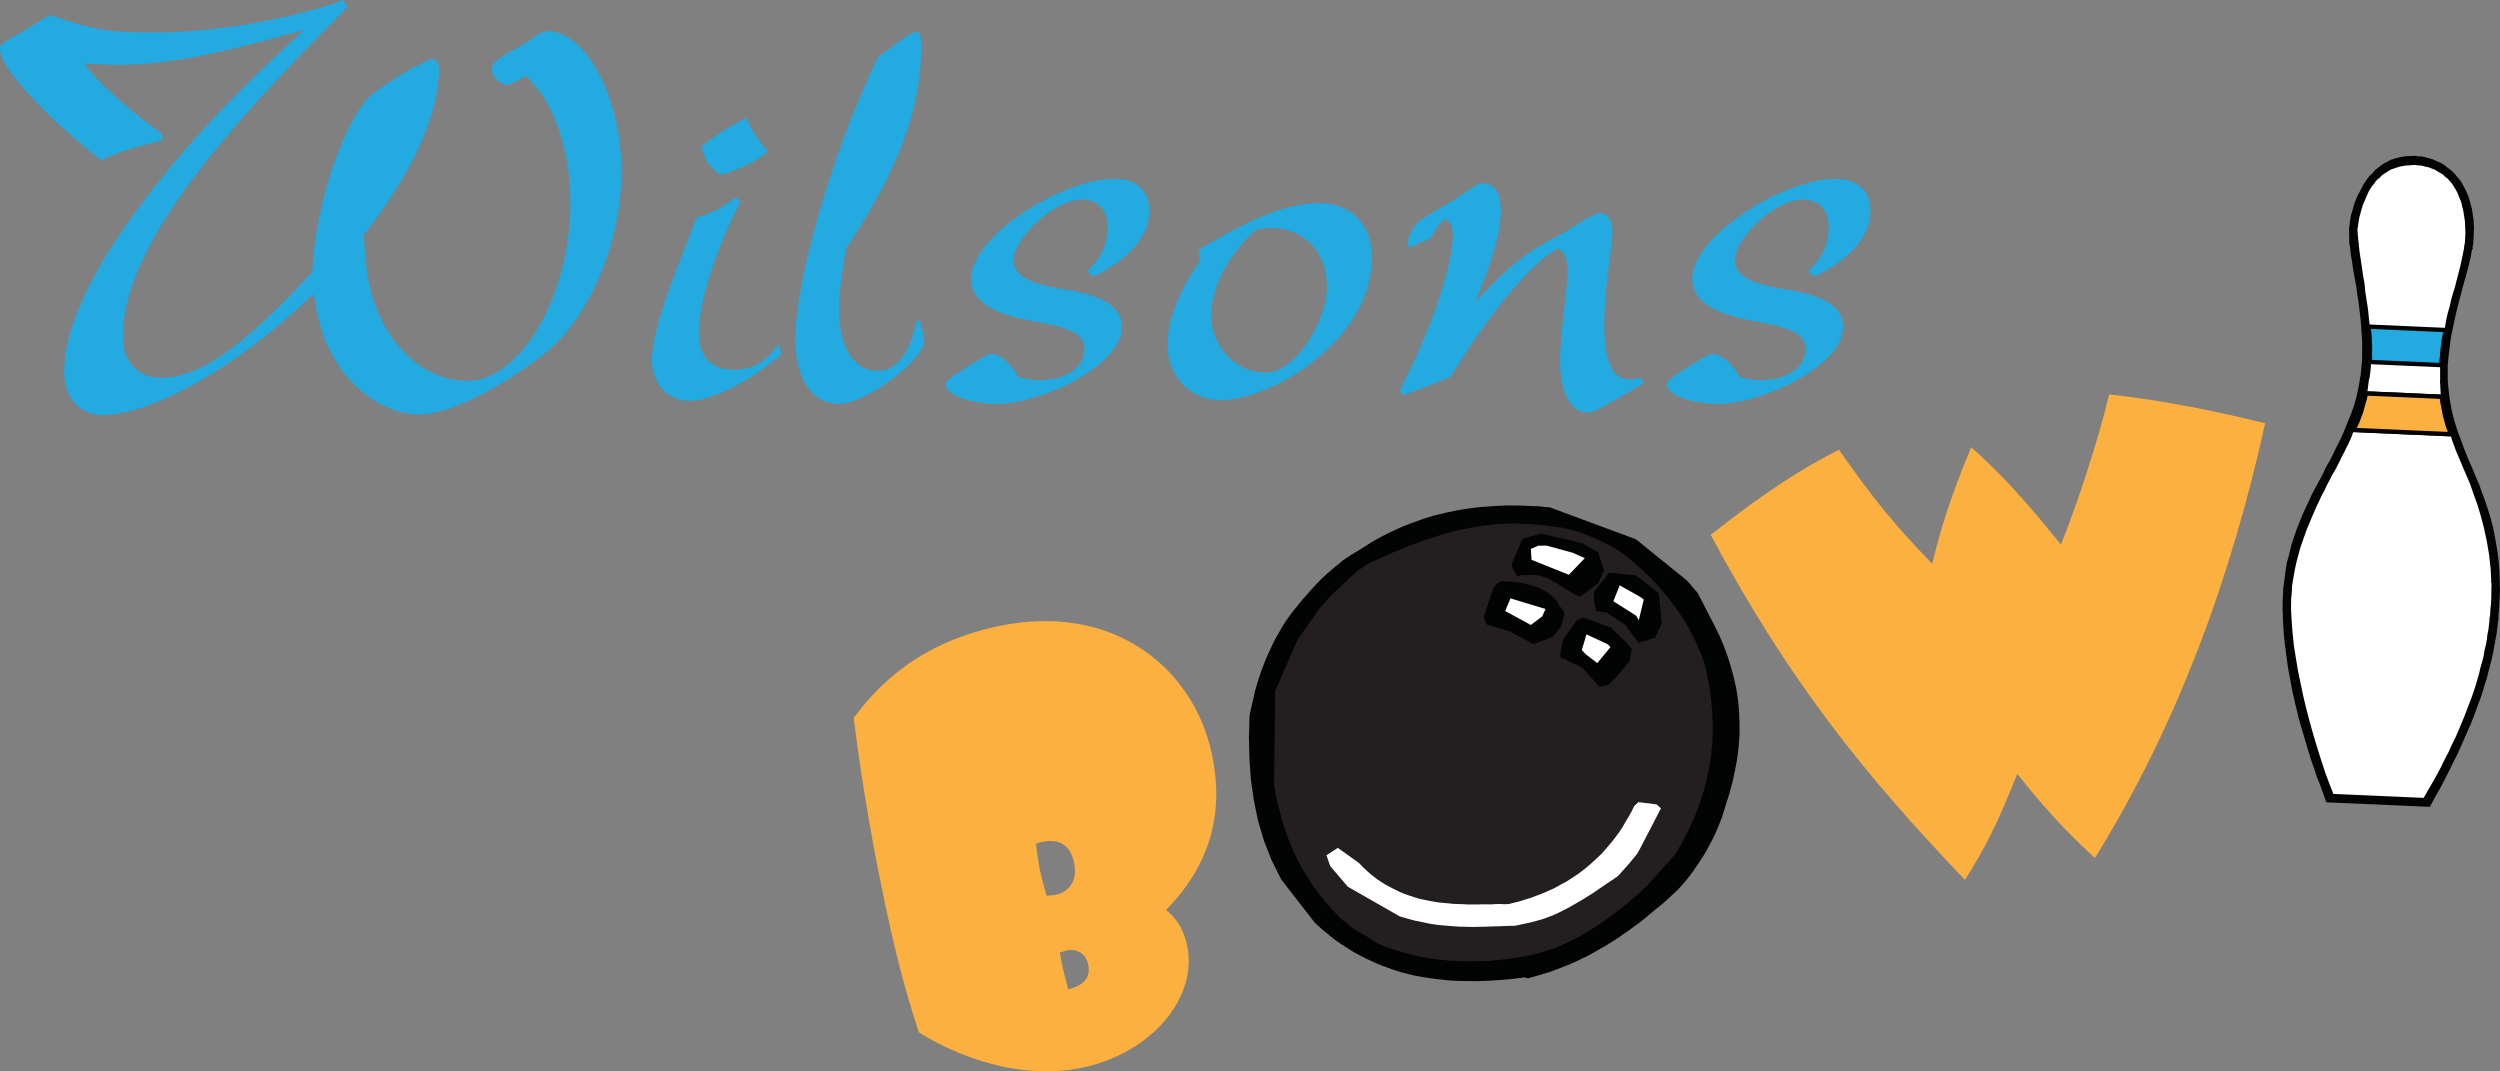 <?xml version="1.0" encoding="UTF-8"?>
<svg xmlns="http://www.w3.org/2000/svg" xmlns:xlink="http://www.w3.org/1999/xlink" width="347.58pt" height="148.95pt" viewBox="0 0 347.58 148.95" version="1.1">
<rect x="0" y="0" width="347.58" height="148.95" fill="#808080" stroke="none"/>
<defs>
<clipPath id="clip1">
  <path d="M 118 86 L 170 86 L 170 148.949 L 118 148.949 Z M 118 86 "/>
</clipPath>
<clipPath id="clip2">
  <path d="M 317 22 L 347.578 22 L 347.578 112 L 317 112 Z M 317 22 "/>
</clipPath>
<clipPath id="clip3">
  <path d="M 314 18 L 347.578 18 L 347.578 115 L 314 115 Z M 314 18 "/>
</clipPath>
<clipPath id="clip4">
  <path d="M 323 18 L 347.578 18 L 347.578 39 L 323 39 Z M 323 18 "/>
</clipPath>
<clipPath id="clip5">
  <path d="M 323 30 L 347.578 30 L 347.578 57 L 323 57 Z M 323 30 "/>
</clipPath>
<clipPath id="clip6">
  <path d="M 317 52 L 347.578 52 L 347.578 81 L 317 81 Z M 317 52 "/>
</clipPath>
<clipPath id="clip7">
  <path d="M 314 49 L 347.578 49 L 347.578 85 L 314 85 Z M 314 49 "/>
</clipPath>
<clipPath id="clip8">
  <path d="M 346 80 L 347.578 80 L 347.578 87 L 346 87 Z M 346 80 "/>
</clipPath>
<clipPath id="clip9">
  <path d="M 342 77 L 347.578 77 L 347.578 90 L 342 90 Z M 342 77 "/>
</clipPath>
<clipPath id="clip10">
  <path d="M 317 84 L 347.578 84 L 347.578 113 L 317 113 Z M 317 84 "/>
</clipPath>
<clipPath id="clip11">
  <path d="M 314 81 L 347.578 81 L 347.578 116 L 314 116 Z M 314 81 "/>
</clipPath>
<clipPath id="clip12">
  <path d="M 320 36 L 347.578 36 L 347.578 60 L 320 60 Z M 320 36 "/>
</clipPath>
<clipPath id="clip13">
  <path d="M 318 46 L 347.578 46 L 347.578 69 L 318 69 Z M 318 46 "/>
</clipPath>
<clipPath id="clip14">
  <path d="M 318 46 L 347.578 46 L 347.578 69 L 318 69 Z M 318 46 "/>
</clipPath>
</defs>
<g id="surface1">
<path style=" stroke:none;fill-rule:nonzero;fill:rgb(13.3%,66.699%,88.199%);fill-opacity:1;" d="M 22.617 19.496 C 18.633 20.449 16.812 21.055 14.039 22.27 C 10.66 19.582 8.926 18.023 6.672 15.855 C 2.254 11.523 0 8.402 0 6.844 C 0 6.148 0.086 6.062 2.945 4.504 C 4.68 3.465 5.98 2.684 6.848 2.078 C 9.617 3.031 11.699 3.637 13.867 4.07 C 16.117 4.418 18.371 4.504 21.492 4.504 C 34.23 4.504 46.363 0.691 47.664 -0.004 L 48.27 1.035 C 31.719 17.59 17.074 33.969 17.074 46.797 C 17.074 50.348 19.152 52.516 22.445 52.516 C 27.73 52.516 33.887 48.184 43.418 37.781 C 43.938 27.035 48.27 16.551 51.219 13.602 C 52.516 12.219 58.93 8.23 60.23 8.23 C 60.75 8.23 61.012 8.75 61.012 9.703 C 61.012 15.855 57.285 24.176 50.609 32.582 C 50.785 38.996 51.824 42.895 54.25 46.535 C 56.938 50.609 60.836 52.949 64.91 52.949 C 72.711 52.949 79.297 40.555 79.297 28.336 C 79.297 23.914 78.602 20.016 77.129 16.551 C 76.09 14.035 75.223 12.738 73.145 10.57 L 70.805 11.781 C 70.281 12.129 68.375 11.09 68.375 9.531 C 68.375 8.836 69.07 8.23 71.234 7.016 C 72.621 6.324 73.055 5.977 73.836 5.457 C 75.051 4.504 75.57 4.328 76.438 4.328 C 81.723 4.766 86.402 13.863 86.402 23.828 C 86.402 32.844 82.762 42.289 77.215 47.836 C 74.531 50.434 64.391 57.629 58.238 57.629 C 54.422 57.629 50.09 55.113 47.406 51.301 C 45.324 48.27 44.371 45.754 43.59 40.816 C 32.496 51.648 20.539 57.715 14.297 57.715 C 11.094 57.715 8.926 55.375 8.926 51.734 C 8.926 46.188 11.785 39.516 17.766 30.938 C 26.52 18.629 36.051 9.879 42.289 4.156 C 28.945 7.883 22.793 9.012 16.117 9.012 C 15.254 9.012 13.781 8.922 11.699 8.836 C 13.781 11.781 18.805 15.941 22.531 18.629 L 22.617 19.496 "/>
<path style=" stroke:none;fill-rule:nonzero;fill:rgb(13.3%,66.699%,88.199%);fill-opacity:1;" d="M 97.488 20.363 C 99.828 18.543 101.301 17.676 103.727 16.379 C 104.508 18.109 105.027 18.977 106.762 21.055 C 105.203 22.355 103.816 23.137 100.262 24.348 C 98.527 23.137 97.922 22.184 97.488 20.363 Z M 108.668 49.223 C 104.16 53.121 98.961 55.719 95.844 55.719 C 92.809 55.719 90.641 53.383 90.641 50.09 C 90.641 46.969 92.027 42.375 95.582 33.535 C 96.277 31.801 96.363 31.453 96.793 30.242 C 98.703 29.809 100.609 28.77 102.254 27.383 L 102.949 27.988 C 99.223 35.355 97.141 42.203 97.141 46.449 C 97.141 49.566 98.875 51.387 101.996 51.387 C 104.68 51.387 106.328 50.434 108.234 47.836 L 108.668 49.223 "/>
<path style=" stroke:none;fill-rule:nonzero;fill:rgb(13.3%,66.699%,88.199%);fill-opacity:1;" d="M 127.902 44.629 C 128.426 46.621 128.512 46.969 128.512 47.402 C 128.512 49.914 120.449 56.156 116.637 56.156 C 112.91 56.156 110.57 52.688 110.57 47.141 C 110.57 39.344 115.426 21.574 122.098 7.883 C 123.223 7.105 123.832 6.672 124.609 6.062 C 126.172 4.938 126.949 4.418 127.383 4.418 C 127.902 4.418 128.078 5.023 128.078 6.496 C 128.078 15.164 124.871 23.742 117.59 34.574 C 116.898 39.168 116.637 41.074 116.637 42.98 C 116.637 48.27 118.719 51.562 122.012 51.562 C 124.609 51.562 126.605 49.047 127.383 44.629 L 127.902 44.629 "/>
<path style=" stroke:none;fill-rule:nonzero;fill:rgb(13.3%,66.699%,88.199%);fill-opacity:1;" d="M 151.129 37.695 C 153.121 35.875 153.988 33.883 153.988 31.543 C 153.988 29.203 152.602 27.73 150.434 27.73 C 146.449 27.73 140.902 33.188 140.902 36.223 C 140.902 38.215 143.066 39.516 147.922 40.207 C 153.641 41.16 155.98 42.723 155.98 45.496 C 155.98 50.867 144.715 56.156 138.562 56.156 C 134.922 56.156 131.453 54.855 131.453 53.469 C 131.453 52.949 132.234 52.426 134.402 51.043 C 137.09 49.395 137.348 49.223 137.867 49.223 C 139.082 49.223 140.727 50.695 141.594 52.426 C 142.98 52.773 143.414 52.859 144.629 52.859 C 148.355 52.773 150.781 51.043 150.781 48.441 C 150.781 46.363 148.27 45.496 144.367 44.801 C 140.035 44.02 137.953 43.242 136.309 41.77 C 135.441 40.902 135.008 39.773 135.008 38.734 C 135.008 32.844 147.574 24.871 154.941 24.871 C 157.973 24.871 159.793 26.516 159.793 29.289 C 159.793 32.758 157.105 35.961 151.992 38.477 L 151.129 37.695 "/>
<path style=" stroke:none;fill-rule:nonzero;fill:rgb(13.3%,66.699%,88.199%);fill-opacity:1;" d="M 168.371 43.762 C 168.371 48.184 171.836 51.82 175.91 51.82 C 180.07 51.82 184.488 44.715 184.488 39.773 C 184.488 35.094 181.281 31.715 176.777 31.715 C 176.258 31.715 175.562 31.801 174.695 31.891 C 170.883 35.184 168.371 39.949 168.371 43.762 Z M 166.637 34.746 C 174.004 30.242 179.031 28.25 183.363 28.25 C 187.871 28.25 190.73 31.195 190.73 35.789 C 190.73 47.402 176.691 55.637 169.672 55.637 C 165.512 55.637 162.305 52.34 162.305 47.922 C 162.305 44.543 163.863 40.469 166.812 36.309 L 166.637 34.746 "/>
<path style=" stroke:none;fill-rule:nonzero;fill:rgb(13.3%,66.699%,88.199%);fill-opacity:1;" d="M 194.625 54.246 C 200.867 42.027 201.992 34.66 201.992 33.016 C 201.992 31.281 201.648 30.762 200.777 30.504 C 200.172 31.023 199.652 31.715 199.219 32.582 C 199.047 32.844 198.961 33.016 198.871 33.102 C 198.352 33.273 196.188 34.402 196.012 34.402 C 195.84 34.402 195.754 34.141 195.754 33.797 C 195.754 32.758 196.359 31.543 197.398 30.676 C 198.008 30.156 201.125 28.422 201.82 27.988 C 205.285 25.734 205.371 25.477 206.152 25.477 C 207.801 25.477 208.668 26.949 208.668 29.203 C 208.668 32.234 207.453 36.395 205.113 41.941 C 210.398 36.395 212.133 35.094 217.16 32.496 C 217.938 32.062 221.492 29.637 222.359 29.637 C 223.57 29.637 224.18 30.676 224.18 32.234 C 224.18 32.844 224.094 33.883 223.832 35.617 C 223.312 39.516 223.051 42.203 223.051 44.977 C 223.051 50.434 224.094 52.688 226.691 52.773 C 227.211 52.688 227.473 52.688 228.078 52.516 L 228.512 53.293 C 221.84 57.195 221.578 57.367 220.625 57.367 C 218.371 57.367 216.898 54.508 216.898 50.176 C 216.898 48.27 217.074 46.363 217.508 42.723 C 217.766 40.469 217.938 38.82 217.938 37.867 C 217.938 35.875 217.594 35.094 216.551 34.574 C 213.953 35.875 208.578 41.16 201.648 52.426 C 200.777 52.773 198.266 53.727 197.227 54.16 L 195.059 54.941 L 194.625 54.246 "/>
<path style=" stroke:none;fill-rule:nonzero;fill:rgb(13.3%,66.699%,88.199%);fill-opacity:1;" d="M 251.387 37.695 C 253.379 35.875 254.246 33.883 254.246 31.543 C 254.246 29.203 252.859 27.73 250.695 27.73 C 246.707 27.73 241.16 33.188 241.16 36.223 C 241.16 38.215 243.328 39.516 248.18 40.207 C 253.898 41.16 256.238 42.723 256.238 45.496 C 256.238 50.867 244.973 56.156 238.82 56.156 C 235.18 56.156 231.715 54.855 231.715 53.469 C 231.715 52.949 232.492 52.426 234.66 51.043 C 237.348 49.395 237.605 49.223 238.129 49.223 C 239.34 49.223 240.988 50.695 241.855 52.426 C 243.242 52.773 243.676 52.859 244.887 52.859 C 248.613 52.773 251.039 51.043 251.039 48.441 C 251.039 46.363 248.527 45.496 244.629 44.801 C 240.293 44.02 238.215 43.242 236.566 41.77 C 235.703 40.902 235.27 39.773 235.27 38.734 C 235.27 32.844 247.832 24.871 255.199 24.871 C 258.234 24.871 260.055 26.516 260.055 29.289 C 260.055 32.758 257.367 35.961 252.254 38.477 L 251.387 37.695 "/>
<path style=" stroke:none;fill-rule:evenodd;fill:rgb(0.8%,1.199%,1.199%);fill-opacity:1;" d="M 211.973 135.887 L 211.156 135.988 L 210.344 136.094 L 209.523 136.172 L 208.633 136.246 L 207.785 136.309 L 206.914 136.355 L 206.016 136.387 L 205.113 136.414 L 204.203 136.398 L 203.273 136.391 L 202.387 136.367 L 201.469 136.309 L 200.516 136.211 L 199.586 136.105 L 198.633 135.98 L 197.668 135.816 L 196.723 135.645 L 195.797 135.426 L 194.812 135.168 L 193.867 134.883 L 192.938 134.543 L 191.977 134.191 L 191.031 133.789 L 190.105 133.359 L 189.168 132.887 L 188.227 132.387 L 187.309 131.793 L 186.371 131.203 L 185.465 130.559 L 184.566 129.82 L 183.691 129.102 L 182.801 128.289 L 178.129 122.27 L 176.793 119.602 L 175.719 116.859 L 174.895 114.062 L 174.316 111.234 L 173.91 108.348 L 173.707 105.438 L 173.641 102.5 L 173.727 99.512 L 173.898 98.684 L 174.086 97.828 L 174.289 97.023 L 174.457 96.172 L 174.699 95.352 L 174.941 94.535 L 175.227 93.684 L 175.516 92.855 L 175.832 92.047 L 176.168 91.23 L 176.934 89.582 L 177.355 88.727 L 177.836 87.926 L 178.305 87.082 L 178.848 86.246 L 179.383 85.484 L 179.949 84.758 L 180.504 84.082 L 181.074 83.379 L 181.637 82.75 L 182.176 82.121 L 182.742 81.516 L 183.312 80.906 L 183.867 80.348 L 184.449 79.805 L 185.016 79.312 L 185.605 78.812 L 186.203 78.34 L 186.754 77.875 L 187.367 77.465 L 187.957 77.082 L 189.152 76.363 L 189.93 75.871 L 190.664 75.391 L 191.43 74.949 L 192.223 74.527 L 193 74.129 L 193.781 73.777 L 194.562 73.402 L 195.352 73.07 L 196.145 72.762 L 196.945 72.477 L 197.742 72.188 L 198.547 71.926 L 199.355 71.684 L 200.172 71.488 L 200.988 71.289 L 202.637 70.941 L 203.445 70.812 L 204.277 70.684 L 205.113 70.574 L 205.953 70.488 L 206.801 70.426 L 207.648 70.359 L 208.496 70.32 L 209.348 70.277 L 210.211 70.281 L 211.07 70.281 L 211.934 70.309 L 212.805 70.355 L 213.715 70.371 L 214.59 70.465 L 215.465 70.531 L 227.445 74.977 L 234.547 80.715 L 236.031 82.441 L 238.328 86.902 L 239.051 88.352 L 239.668 89.824 L 240.215 91.309 L 240.672 92.793 L 241.086 94.305 L 241.41 95.816 L 241.645 97.371 L 241.789 98.918 L 241.844 100.488 L 241.859 102.09 L 241.738 103.695 L 241.551 105.336 L 241.25 106.98 L 240.887 108.66 L 240.438 110.359 L 239.879 112.102 L 239.66 112.824 L 239.426 113.57 L 239.141 114.305 L 238.836 115.066 L 238.496 115.859 L 238.125 116.637 L 237.727 117.395 L 237.328 118.133 L 236.887 118.898 L 236.414 119.625 L 235.918 120.359 L 235.441 121.062 L 234.938 121.75 L 234.426 122.395 L 233.867 123.047 L 233.32 123.652 L 232.684 124.254 L 232.062 124.828 L 231.441 125.398 L 230.809 125.93 L 230.133 126.469 L 229.504 126.996 L 228.91 127.496 L 228.258 128.027 L 227.617 128.516 L 226.973 128.977 L 226.352 129.434 L 225.699 129.871 L 225.078 130.332 L 224.422 130.75 L 223.785 131.141 L 223.172 131.527 L 222.508 131.898 L 221.867 132.27 L 221.203 132.645 L 220.555 132.988 L 219.898 133.293 L 219.25 133.617 L 218.594 133.918 L 217.91 134.203 L 217.246 134.461 L 216.555 134.723 L 215.891 134.98 L 215.223 135.215 L 214.52 135.414 L 213.82 135.629 L 213.141 135.82 L 212.441 136.02 L 211.973 135.887 "/>
<path style=" stroke:none;fill-rule:evenodd;fill:rgb(13.699%,12.199%,12.5%);fill-opacity:1;" d="M 210.719 133.176 L 210.156 133.25 L 209.617 133.344 L 209.047 133.395 L 208.484 133.469 L 207.906 133.496 L 207.367 133.566 L 206.789 133.594 L 206.195 133.629 L 205.637 133.633 L 205.059 133.641 L 204.477 133.645 L 203.875 133.656 L 203.293 133.645 L 202.688 133.633 L 202.121 133.59 L 201.508 133.559 L 200.914 133.496 L 200.301 133.445 L 199.703 133.383 L 199.102 133.281 L 198.5 133.176 L 197.875 133.078 L 197.242 132.957 L 196.633 132.809 L 195.992 132.641 L 195.359 132.496 L 194.762 132.32 L 194.121 132.133 L 193.469 131.922 L 192.816 131.691 L 192.184 131.453 L 191.523 131.176 L 189.953 130.141 L 189.352 129.824 L 188.852 129.535 L 188.449 129.297 L 188.066 129.027 L 187.688 128.762 L 187.309 128.402 L 186.812 128.043 L 186.266 127.555 L 185.219 126.453 L 184.266 125.355 L 183.383 124.266 L 182.566 123.16 L 181.82 122.043 L 181.137 120.91 L 180.527 119.785 L 179.957 118.652 L 179.453 117.48 L 179.02 116.316 L 178.594 115.18 L 178.227 114.004 L 177.922 112.789 L 177.598 111.602 L 177.344 110.402 L 177.129 109.172 L 177.289 96.059 L 180.465 88.832 L 182.754 85.602 L 183.266 84.844 L 184.906 82.934 L 187.734 80.289 L 188.664 79.418 L 190.043 78.473 L 190.777 78.109 L 191.5 77.793 L 192.242 77.449 L 192.961 77.133 L 193.703 76.789 L 194.41 76.5 L 195.16 76.199 L 195.887 75.906 L 196.641 75.629 L 197.352 75.363 L 198.105 75.086 L 198.84 74.836 L 199.605 74.605 L 200.324 74.383 L 201.086 74.148 L 201.836 73.945 L 202.586 73.762 L 204.117 73.434 L 204.855 73.301 L 205.641 73.156 L 206.41 73.062 L 207.207 72.988 L 207.953 72.898 L 208.758 72.844 L 209.535 72.793 L 210.344 72.781 L 211.141 72.801 L 211.961 72.836 L 212.777 72.848 L 213.582 72.93 L 214.414 73.012 L 215.148 73.086 L 215.844 73.172 L 217.281 73.375 L 217.969 73.555 L 218.629 73.715 L 219.324 73.918 L 220.027 74.16 L 220.707 74.41 L 221.391 74.684 L 222.082 74.98 L 222.781 75.316 L 223.465 75.684 L 224.195 76.062 L 224.918 76.512 L 225.641 76.965 L 226.707 77.828 L 227.758 78.719 L 228.742 79.648 L 229.672 80.52 L 230.523 81.453 L 231.355 82.414 L 232.137 83.363 L 232.852 84.328 L 233.555 85.34 L 234.207 86.316 L 234.789 87.305 L 235.305 88.312 L 235.793 89.301 L 236.242 90.32 L 236.668 91.344 L 237.023 92.359 L 237.352 93.895 L 237.66 95.453 L 237.871 96.988 L 238.023 98.582 L 238.105 100.168 L 238.121 101.77 L 238.07 103.383 L 237.883 105.023 L 237.656 106.676 L 237.289 108.336 L 236.863 110.051 L 236.312 111.727 L 235.656 113.445 L 234.867 115.191 L 233.965 116.965 L 232.949 118.734 L 228.93 123.219 L 228.422 123.672 L 227.898 124.156 L 227.391 124.609 L 226.859 125.051 L 226.352 125.508 L 225.836 125.918 L 225.301 126.355 L 224.781 126.746 L 224.242 127.164 L 223.719 127.555 L 223.172 127.926 L 222.645 128.293 L 222.098 128.664 L 221.566 129.012 L 221.012 129.359 L 220.484 129.707 L 219.926 130.035 L 219.359 130.316 L 218.812 130.594 L 218.23 130.906 L 217.656 131.168 L 217.082 131.406 L 216.527 131.641 L 215.953 131.879 L 215.363 132.07 L 214.777 132.266 L 214.164 132.445 L 213.574 132.617 L 212.98 132.766 L 212.379 132.895 L 211.773 133 L 211.164 133.082 L 210.719 133.176 "/>
<path style=" stroke:none;fill-rule:evenodd;fill:rgb(100%,100%,100%);fill-opacity:1;" d="M 210.652 128.707 L 209.68 128.727 L 208.715 128.773 L 207.742 128.793 L 206.777 128.836 L 205.805 128.855 L 204.836 128.879 L 203.855 128.855 L 202.871 128.832 L 201.883 128.762 L 200.863 128.68 L 199.871 128.586 L 198.84 128.434 L 197.793 128.215 L 196.727 128 L 195.664 127.715 L 194.574 127.391 L 187.379 123.273 L 184.934 120.402 L 184.426 118.91 L 185.996 117.879 L 188.93 119.973 L 189.523 120.59 L 190.133 121.156 L 190.762 121.695 L 191.398 122.188 L 192.023 122.613 L 192.691 123.027 L 193.348 123.375 L 194.023 123.719 L 194.648 124.027 L 195.332 124.301 L 195.988 124.531 L 196.684 124.758 L 197.355 124.965 L 198.035 125.098 L 198.742 125.25 L 199.395 125.363 L 200.066 125.477 L 201.441 125.602 L 202.109 125.672 L 202.785 125.688 L 203.441 125.715 L 204.125 125.754 L 205.422 125.754 L 206.094 125.73 L 206.719 125.734 L 207.348 125.738 L 207.992 125.695 L 208.594 125.684 L 209.203 125.719 L 209.801 125.684 L 210.441 125.523 L 211.059 125.371 L 211.691 125.188 L 212.277 124.992 L 212.891 124.816 L 213.512 124.566 L 214.117 124.348 L 214.715 124.102 L 215.328 123.832 L 215.926 123.566 L 216.531 123.254 L 217.109 122.918 L 217.719 122.605 L 218.27 122.254 L 218.84 121.879 L 219.41 121.5 L 219.973 121.082 L 220.512 120.66 L 221.062 120.195 L 221.586 119.715 L 222.113 119.23 L 222.652 118.719 L 223.16 118.148 L 223.641 117.582 L 224.145 116.984 L 224.617 116.375 L 225.086 115.738 L 225.547 115.062 L 225.953 114.348 L 226.398 113.602 L 226.82 112.863 L 227.207 112.059 L 227.789 111.52 L 230.32 111.84 L 230.926 112.383 L 227.875 118.258 L 227.566 118.766 L 226.457 120.117 L 224.977 121.777 L 224.27 122.277 L 223.516 122.766 L 222.785 123.27 L 222.035 123.777 L 221.305 124.281 L 220.543 124.746 L 219.805 125.203 L 218.273 126.086 L 217.52 126.477 L 216.746 126.875 L 215.984 127.227 L 215.188 127.531 L 214.414 127.812 L 213.598 128.035 L 212.809 128.246 L 210.652 128.707 "/>
<path style=" stroke:none;fill-rule:evenodd;fill:rgb(0.8%,1.199%,1.199%);fill-opacity:1;" d="M 222.355 95.48 L 220 92.824 L 216.988 91.441 L 216.898 91.02 L 217.238 89.344 L 217.328 88.883 L 219.246 86.223 L 220.07 85.84 L 223.977 87.262 L 226.258 89.469 L 226.578 89.891 L 226.887 90.242 L 226.566 91.914 L 224.77 94.062 L 223.621 95.211 L 222.355 95.48 "/>
<path style=" stroke:none;fill-rule:evenodd;fill:rgb(100%,100%,100%);fill-opacity:1;" d="M 222.074 92.195 L 220.465 90.957 L 219.922 90.375 L 220.57 88.195 L 223.566 89.602 L 223.898 89.973 L 222.074 92.195 "/>
<path style=" stroke:none;fill-rule:evenodd;fill:rgb(0.8%,1.199%,1.199%);fill-opacity:1;" d="M 227.82 89.395 L 225.93 86.844 L 223.316 85.148 L 221.906 84.961 L 221.684 83.914 L 221.578 82.336 L 223.699 79.629 L 227.422 79.977 L 230.621 82.457 L 231.051 86.66 L 230.102 88.652 L 227.82 89.395 "/>
<path style=" stroke:none;fill-rule:evenodd;fill:rgb(0.8%,1.199%,1.199%);fill-opacity:1;" d="M 213.195 89.555 L 209.867 87.777 L 206.738 86.84 L 206.266 85.824 L 207.645 81.699 L 208.215 81.113 L 208.59 80.801 L 210.422 80.898 L 210.852 80.945 L 211.258 81 L 211.719 81.09 L 212.156 81.18 L 212.648 81.309 L 213.094 81.445 L 213.57 81.598 L 214.027 81.781 L 214.492 82.008 L 214.914 82.242 L 215.34 82.5 L 215.684 82.801 L 216.055 83.113 L 216.359 83.469 L 216.605 83.855 L 216.805 84.258 L 217.371 84.832 L 217.508 85.477 L 216.969 87.195 L 215.906 88.535 L 213.195 89.555 "/>
<path style=" stroke:none;fill-rule:evenodd;fill:rgb(100%,100%,100%);fill-opacity:1;" d="M 227.844 86.227 L 227.48 85.609 L 224.309 83.59 L 225.188 81.383 L 228.062 83 L 228.535 83.363 L 227.844 86.227 "/>
<path style=" stroke:none;fill-rule:evenodd;fill:rgb(100%,100%,100%);fill-opacity:1;" d="M 212.836 86.891 L 209.266 84.953 L 210.004 83.195 L 214.875 84.668 L 214.418 85.695 L 212.836 86.891 "/>
<path style=" stroke:none;fill-rule:evenodd;fill:rgb(0.8%,1.199%,1.199%);fill-opacity:1;" d="M 219.691 82.969 L 219.312 82.816 L 218.531 82.426 L 218.129 82.164 L 217.699 81.906 L 217.27 81.625 L 216.836 81.344 L 216.379 81.047 L 215.938 80.816 L 215.488 80.562 L 215.02 80.34 L 214.547 80.184 L 214.094 80.023 L 213.613 79.941 L 213.145 79.926 L 212.703 79.926 L 211.594 79.953 L 210.949 80.09 L 210.59 79.492 L 210.316 79.086 L 210.176 78.418 L 211.645 74.949 L 214.195 74.172 L 219.891 75.492 L 222.211 76.789 L 222.988 79.34 L 222.242 81.078 L 219.691 82.969 "/>
<path style=" stroke:none;fill-rule:evenodd;fill:rgb(100%,100%,100%);fill-opacity:1;" d="M 218.113 79.914 L 212.93 77.832 L 212.84 76.32 L 213.859 75.867 L 215.02 75.855 L 218.645 76.848 L 220.34 77.602 L 218.113 79.914 "/>
<g clip-path="url(#clip1)" clip-rule="nonzero">
<path style=" stroke:none;fill-rule:nonzero;fill:rgb(98.399%,68.999%,25.099%);fill-opacity:1;" d="M 148.348 132.133 C 148.035 132.199 147.508 132.391 147.352 132.426 C 147.621 134.074 147.723 134.543 148.523 137.543 C 149.363 137.285 151.855 136.754 151.289 134.109 C 150.926 132.395 149.516 131.883 148.348 132.133 Z M 144.047 117.266 C 144.137 118.465 144.426 120.191 144.656 121.281 C 144.855 122.219 145.215 123.523 145.508 124.52 C 145.914 124.516 146.473 124.477 146.941 124.375 C 147.719 124.211 150.031 123.23 149.32 119.883 C 148.691 116.926 146.562 116.48 144.047 117.266 Z M 162.121 126.516 C 163.117 127.359 164.426 128.547 165.055 131.504 C 166.547 138.512 160.32 146.344 150.516 148.43 C 140.629 150.535 131.145 145.719 127.742 143.512 C 126.527 139.703 125.117 135.367 123.094 125.871 C 120.578 114.039 119.242 104.316 118.688 99.797 C 121.176 96.582 126.539 89.664 138.758 87.066 C 154.793 83.652 165.957 92.91 168.488 104.82 C 170.277 113.227 168.133 120.352 162.121 126.516 "/>
</g>
<path style=" stroke:none;fill-rule:nonzero;fill:rgb(98.399%,68.999%,25.099%);fill-opacity:1;" d="M 255.66 62.516 C 260.68 69.664 263.309 72.848 268.637 78.387 C 269.676 74.094 270.934 69.68 274.055 62.18 C 278.16 65.781 281.781 69.809 286.535 75.715 C 288.93 69.754 291.637 61.449 293.242 54.844 C 300.477 55.582 309.16 57.395 314.926 58.852 C 310.254 80.105 302.766 100.738 291.254 119.297 C 289.219 117.371 285.699 114.215 280.469 107.598 C 277.543 114.891 275.988 117.906 273.188 122.328 C 258.641 107.117 248.496 94.223 237.84 74.359 C 245.785 68.113 250.387 65.266 255.66 62.516 "/>
<g clip-path="url(#clip2)" clip-rule="nonzero">
<path style=" stroke:none;fill-rule:evenodd;fill:rgb(100%,100%,100%);fill-opacity:1;" d="M 347.094 83.293 L 347.105 81.855 L 347.117 80.48 L 347.02 79.148 L 346.926 77.867 L 346.82 76.637 L 346.625 75.445 L 346.418 74.316 L 346.156 73.238 L 345.898 72.195 L 345.637 71.164 L 345.273 70.176 L 344.957 69.242 L 344.641 68.316 L 344.266 67.379 L 343.898 66.492 L 343.531 65.602 L 343.152 64.727 L 342.785 63.887 L 342.465 63.012 L 342.098 62.172 L 341.781 61.285 L 341.457 60.461 L 341.133 59.574 L 340.863 58.691 L 340.598 57.77 L 340.391 56.84 L 340.223 55.91 L 340.066 54.934 L 339.953 53.898 L 339.898 52.883 L 339.848 51.801 L 339.953 49.41 L 340.109 48.137 L 340.516 45.598 L 340.777 44.383 L 341.086 43.168 L 341.352 41.961 L 341.648 40.797 L 341.957 39.68 L 342.566 37.469 L 342.812 36.449 L 343.059 35.488 L 343.262 34.527 L 343.398 33.621 L 343.484 32.805 L 343.461 32.188 L 343.488 31.625 L 343.465 31.07 L 343.438 30.504 L 343.414 29.938 L 343.328 29.418 L 343.25 28.961 L 343.113 28.449 L 343.035 27.98 L 342.906 27.516 L 342.719 27.094 L 342.578 26.633 L 342.395 26.266 L 342.207 25.852 L 341.965 25.477 L 341.723 25.109 L 341.488 24.789 L 341.246 24.473 L 340.949 24.211 L 340.656 23.891 L 340.312 23.621 L 340.016 23.41 L 339.668 23.184 L 339.32 22.961 L 338.922 22.797 L 338.512 22.621 L 338.113 22.504 L 337.715 22.328 L 337.25 22.258 L 336.801 22.188 L 336.336 22.117 L 335.836 22.047 L 335.219 22.066 L 334.605 22.09 L 334.035 22.164 L 333.523 22.301 L 333.004 22.426 L 332.539 22.613 L 332.066 22.801 L 331.648 23.043 L 331.23 23.32 L 330.863 23.609 L 330.48 23.949 L 330.109 24.242 L 329.84 24.586 L 329.512 24.988 L 329.25 25.332 L 329.023 25.73 L 328.809 26.125 L 328.582 26.531 L 328.355 26.977 L 328.188 27.379 L 328.016 27.785 L 327.895 28.188 L 327.781 28.586 L 327.652 28.988 L 327.535 29.387 L 327.469 29.801 L 327.402 30.156 L 327.34 30.512 L 327.324 30.863 L 327.25 31.168 L 327.188 32.555 L 327.262 33.418 L 327.32 34.293 L 327.484 35.27 L 327.641 36.297 L 327.801 37.324 L 328.008 38.453 L 328.168 39.59 L 328.363 40.777 L 328.566 42.016 L 328.711 43.238 L 328.863 44.523 L 328.965 45.855 L 329.055 47.188 L 329.043 48.516 L 329.031 49.898 L 328.934 51.066 L 328.832 52.191 L 328.641 53.25 L 328.434 54.309 L 328.129 55.379 L 327.828 56.387 L 327.484 57.391 L 327.137 58.344 L 326.734 59.348 L 326.336 60.301 L 325.879 61.254 L 325.434 62.156 L 324.984 63.105 L 324.477 64.055 L 323.984 64.953 L 323.477 65.902 L 323.027 66.852 L 322.531 67.754 L 322.023 68.703 L 321.574 69.699 L 321.129 70.652 L 320.676 71.652 L 320.277 72.656 L 319.863 73.656 L 319.512 74.723 L 319.156 75.828 L 318.859 76.934 L 318.602 78.051 L 318.395 79.219 L 318.191 80.438 L 318.086 81.652 L 317.996 83.75 L 318.012 84.559 L 318.02 85.434 L 318.035 86.258 L 318.105 87.074 L 318.168 87.945 L 318.23 88.809 L 318.352 89.641 L 318.41 90.512 L 318.531 91.379 L 318.691 92.258 L 318.859 93.137 L 318.973 94.004 L 319.191 94.887 L 319.348 95.816 L 319.578 96.695 L 319.785 97.578 L 320.008 98.449 L 320.223 99.379 L 320.492 100.262 L 320.699 101.133 L 320.969 102.016 L 321.234 102.949 L 321.504 103.824 L 321.832 104.711 L 322.09 105.594 L 322.418 106.477 L 322.734 107.355 L 323.051 108.238 L 323.371 109.117 L 323.688 110 L 324.059 110.84 L 337.426 111.426 L 338.145 110.18 L 339.48 107.781 L 340.098 106.582 L 340.648 105.484 L 341.215 104.332 L 341.715 103.285 L 342.23 102.238 L 342.68 101.238 L 343.082 100.227 L 343.48 99.223 L 343.832 98.266 L 344.227 97.359 L 344.523 96.465 L 344.82 95.605 L 345.113 94.746 L 345.352 93.887 L 345.594 93.086 L 345.777 92.281 L 345.973 91.465 L 346.152 90.711 L 346.293 89.992 L 346.426 89.234 L 346.555 88.531 L 346.637 87.82 L 346.773 87.16 L 346.855 86.492 L 346.883 85.828 L 346.961 85.168 L 346.988 84.555 L 347.066 83.898 L 347.094 83.293 "/>
</g>
<g clip-path="url(#clip3)" clip-rule="nonzero">
<path style="fill:none;stroke-width:2.424;stroke-linecap:square;stroke-linejoin:miter;stroke:rgb(0.8%,1.199%,1.199%);stroke-opacity:1;stroke-miterlimit:10;" d="M 3470.938 656.57 L 3471.055 670.945 L 3471.172 684.695 L 3470.195 698.016 L 3469.258 710.828 L 3468.203 723.133 L 3466.25 735.047 L 3464.18 746.336 L 3461.562 757.117 L 3458.984 767.547 L 3456.367 777.859 L 3452.734 787.742 L 3449.57 797.078 L 3446.406 806.336 L 3442.656 815.711 L 3438.984 824.578 L 3435.312 833.484 L 3431.523 842.234 L 3427.852 850.633 L 3424.648 859.383 L 3420.977 867.781 L 3417.812 876.648 L 3414.57 884.891 L 3411.328 893.758 L 3408.633 902.586 L 3405.977 911.805 L 3403.906 921.102 L 3402.227 930.398 L 3400.664 940.164 L 3399.531 950.516 L 3398.984 960.672 L 3398.477 971.492 L 3399.531 995.398 L 3401.094 1008.133 L 3405.156 1033.523 L 3407.773 1045.672 L 3410.859 1057.82 L 3413.516 1069.891 L 3416.484 1081.531 L 3419.57 1092.703 L 3425.664 1114.812 L 3428.125 1125.008 L 3430.586 1134.617 L 3432.617 1144.227 L 3433.984 1153.289 L 3434.844 1161.453 L 3434.609 1167.625 L 3434.883 1173.25 L 3434.648 1178.797 L 3434.375 1184.461 L 3434.141 1190.125 L 3433.281 1195.32 L 3432.5 1199.891 L 3431.133 1205.008 L 3430.352 1209.695 L 3429.062 1214.344 L 3427.188 1218.562 L 3425.781 1223.172 L 3423.945 1226.844 L 3422.07 1230.984 L 3419.648 1234.734 L 3417.227 1238.406 L 3414.883 1241.609 L 3412.461 1244.773 L 3409.492 1247.391 L 3406.562 1250.594 L 3403.125 1253.289 L 3400.156 1255.398 L 3396.68 1257.664 L 3393.203 1259.891 L 3389.219 1261.531 L 3385.117 1263.289 L 3381.133 1264.461 L 3377.148 1266.219 L 3372.5 1266.922 L 3368.008 1267.625 L 3363.359 1268.328 L 3358.359 1269.031 L 3352.188 1268.836 L 3346.055 1268.602 L 3340.352 1267.859 L 3335.234 1266.492 L 3330.039 1265.242 L 3325.391 1263.367 L 3320.664 1261.492 L 3316.484 1259.07 L 3312.305 1256.297 L 3308.633 1253.406 L 3304.805 1250.008 L 3301.094 1247.078 L 3298.398 1243.641 L 3295.117 1239.617 L 3292.5 1236.18 L 3290.234 1232.195 L 3288.086 1228.25 L 3285.82 1224.188 L 3283.555 1219.734 L 3281.875 1215.711 L 3280.156 1211.648 L 3278.945 1207.625 L 3277.812 1203.641 L 3276.523 1199.617 L 3275.352 1195.633 L 3274.688 1191.492 L 3274.023 1187.938 L 3273.398 1184.383 L 3273.242 1180.867 L 3272.5 1177.82 L 3271.875 1163.953 L 3272.617 1155.32 L 3273.203 1146.57 L 3274.844 1136.805 L 3276.406 1126.531 L 3278.008 1116.258 L 3280.078 1104.969 L 3281.68 1093.602 L 3283.633 1081.727 L 3285.664 1069.344 L 3287.109 1057.117 L 3288.633 1044.266 L 3289.648 1030.945 L 3290.547 1017.625 L 3290.43 1004.344 L 3290.312 990.516 L 3289.336 978.836 L 3288.32 967.586 L 3286.406 957 L 3284.336 946.414 L 3281.289 935.711 L 3278.281 925.633 L 3274.844 915.594 L 3271.367 906.062 L 3267.344 896.023 L 3263.359 886.492 L 3258.789 876.961 L 3254.336 867.938 L 3249.844 858.445 L 3244.766 848.953 L 3239.844 839.969 L 3234.766 830.477 L 3230.273 820.984 L 3225.312 811.961 L 3220.234 802.469 L 3215.742 792.508 L 3211.289 782.977 L 3206.758 772.977 L 3202.773 762.938 L 3198.633 752.938 L 3195.117 742.273 L 3191.562 731.219 L 3188.594 720.164 L 3186.016 708.992 L 3183.945 697.312 L 3181.914 685.125 L 3180.859 672.977 L 3179.961 652 L 3180.117 643.914 L 3180.195 635.164 L 3180.352 626.922 L 3181.055 618.758 L 3181.68 610.047 L 3182.305 601.414 L 3183.516 593.094 L 3184.102 584.383 L 3185.312 575.711 L 3186.914 566.922 L 3188.594 558.133 L 3189.727 549.461 L 3191.914 540.633 L 3193.477 531.336 L 3195.781 522.547 L 3197.852 513.719 L 3200.078 505.008 L 3202.227 495.711 L 3204.922 486.883 L 3206.992 478.172 L 3209.688 469.344 L 3212.344 460.008 L 3215.039 451.258 L 3218.32 442.391 L 3220.898 433.562 L 3224.18 424.734 L 3227.344 415.945 L 3230.508 407.117 L 3233.711 398.328 L 3236.875 389.5 L 3240.586 381.102 L 3374.258 375.242 L 3381.445 387.703 L 3394.805 411.688 L 3400.977 423.68 L 3406.484 434.656 L 3412.148 446.18 L 3417.148 456.648 L 3422.305 467.117 L 3426.797 477.117 L 3430.82 487.234 L 3434.805 497.273 L 3438.32 506.844 L 3442.266 515.906 L 3445.234 524.852 L 3448.203 533.445 L 3451.133 542.039 L 3453.516 550.633 L 3455.938 558.641 L 3457.773 566.688 L 3459.727 574.852 L 3461.523 582.391 L 3462.93 589.578 L 3464.258 597.156 L 3465.547 604.188 L 3466.367 611.297 L 3467.734 617.898 L 3468.555 624.578 L 3468.828 631.219 L 3469.609 637.82 L 3469.883 643.953 L 3470.664 650.516 Z M 3470.938 656.57 " transform="matrix(0.1,0,0,-0.1,0,148.95)"/>
</g>
<path style=" stroke:none;fill-rule:evenodd;fill:rgb(0.8%,1.199%,1.199%);fill-opacity:1;" d="M 326.773 33.852 L 326.742 33.492 L 326.727 32.684 L 326.715 31.859 L 326.727 31.609 L 326.789 31.309 L 326.801 31.004 L 326.867 30.648 L 326.93 30.281 L 327 29.879 L 327.129 29.48 L 327.242 29.078 L 327.359 28.668 L 327.488 28.219 L 327.656 27.809 L 327.832 27.359 L 328.051 26.965 L 328.277 26.52 L 328.504 26.113 L 328.719 25.664 L 328.996 25.273 L 329.27 24.867 L 329.594 24.477 L 329.965 24.137 L 330.289 23.742 L 330.66 23.453 L 331.082 23.113 L 331.5 22.828 L 331.977 22.59 L 332.395 22.352 L 332.914 22.176 L 333.426 22.039 L 333.996 21.914 L 334.566 21.832 L 335.18 21.809 L 335.797 21.785 L 336.301 21.859 L 336.762 21.879 L 337.215 21.996 L 337.672 22.129 L 338.125 22.246 L 338.523 22.422 L 338.93 22.59 L 339.281 22.762 L 339.676 22.977 L 340.02 23.25 L 340.367 23.523 L 340.711 23.785 L 341.008 24.055 L 341.297 24.375 L 341.59 24.746 L 341.883 25.066 L 342.125 25.434 L 342.363 25.859 L 342.594 26.273 L 342.785 26.691 L 342.973 27.105 L 343.148 27.578 L 343.289 28.039 L 343.414 28.559 L 343.551 29.023 L 343.629 29.539 L 343.703 30.098 L 343.789 30.617 L 343.812 31.184 L 343.84 31.75 L 343.75 33.785 L 343.613 34.594 L 342.695 34.551 L 342.703 34.402 L 342.836 33.598 L 342.891 32.32 L 342.867 31.758 L 342.844 31.191 L 342.816 30.676 L 342.73 30.164 L 342.652 29.645 L 342.574 29.188 L 342.438 28.715 L 342.359 28.258 L 342.219 27.844 L 342.039 27.43 L 341.895 27.059 L 341.715 26.645 L 341.523 26.277 L 341.281 25.91 L 341.098 25.594 L 340.855 25.277 L 340.609 25.008 L 340.316 24.688 L 340.016 24.477 L 339.773 24.211 L 339.426 23.988 L 339.125 23.824 L 338.777 23.602 L 338.477 23.438 L 338.125 23.324 L 337.727 23.148 L 337.375 23.086 L 336.961 22.969 L 336.559 22.891 L 336.156 22.871 L 335.75 22.805 L 335.285 22.836 L 334.828 22.875 L 334.359 22.902 L 333.949 22.984 L 333.539 23.062 L 333.129 23.203 L 332.707 23.336 L 332.344 23.469 L 332.027 23.66 L 331.66 23.902 L 331.344 24.098 L 331.027 24.332 L 330.758 24.629 L 330.441 24.871 L 330.18 25.164 L 329.953 25.512 L 329.684 25.809 L 329.461 26.156 L 329.25 26.504 L 329.07 26.91 L 328.906 27.258 L 328.742 27.66 L 328.566 28.059 L 328.398 28.453 L 328.273 28.867 L 328.156 29.266 L 328.039 29.719 L 327.91 30.176 L 327.84 30.578 L 327.77 31.043 L 327.703 31.496 L 327.633 31.898 L 327.668 32.266 L 327.695 32.727 L 327.766 33.441 L 327.805 33.898 L 326.773 33.852 "/>
<g clip-path="url(#clip4)" clip-rule="nonzero">
<path style="fill:none;stroke-width:2.424;stroke-linecap:square;stroke-linejoin:miter;stroke:rgb(0.8%,1.199%,1.199%);stroke-opacity:1;stroke-miterlimit:10;" d="M 3267.734 1150.984 L 3267.422 1154.578 L 3267.266 1162.664 L 3267.148 1170.906 L 3267.266 1173.406 L 3267.891 1176.414 L 3268.008 1179.461 L 3268.672 1183.016 L 3269.297 1186.688 L 3270 1190.711 L 3271.289 1194.695 L 3272.422 1198.719 L 3273.594 1202.82 L 3274.883 1207.312 L 3276.562 1211.414 L 3278.32 1215.906 L 3280.508 1219.852 L 3282.773 1224.305 L 3285.039 1228.367 L 3287.188 1232.859 L 3289.961 1236.766 L 3292.695 1240.828 L 3295.938 1244.734 L 3299.648 1248.133 L 3302.891 1252.078 L 3306.602 1254.969 L 3310.82 1258.367 L 3315 1261.219 L 3319.766 1263.602 L 3323.945 1265.984 L 3329.141 1267.742 L 3334.258 1269.109 L 3339.961 1270.359 L 3345.664 1271.18 L 3351.797 1271.414 L 3357.969 1271.648 L 3363.008 1270.906 L 3367.617 1270.711 L 3372.148 1269.539 L 3376.719 1268.211 L 3381.25 1267.039 L 3385.234 1265.281 L 3389.297 1263.602 L 3392.812 1261.883 L 3396.758 1259.734 L 3400.195 1257 L 3403.672 1254.266 L 3407.109 1251.648 L 3410.078 1248.953 L 3412.969 1245.75 L 3415.898 1242.039 L 3418.828 1238.836 L 3421.25 1235.164 L 3423.633 1230.906 L 3425.938 1226.766 L 3427.852 1222.586 L 3429.727 1218.445 L 3431.484 1213.719 L 3432.891 1209.109 L 3434.141 1203.914 L 3435.508 1199.266 L 3436.289 1194.109 L 3437.031 1188.523 L 3437.891 1183.328 L 3438.125 1177.664 L 3438.398 1172 L 3437.5 1151.648 L 3436.133 1143.562 L 3426.953 1143.992 L 3427.031 1145.477 L 3428.359 1153.523 L 3428.906 1166.297 L 3428.672 1171.922 L 3428.438 1177.586 L 3428.164 1182.742 L 3427.305 1187.859 L 3426.523 1193.055 L 3425.742 1197.625 L 3424.375 1202.352 L 3423.594 1206.922 L 3422.188 1211.062 L 3420.391 1215.203 L 3418.945 1218.914 L 3417.148 1223.055 L 3415.234 1226.727 L 3412.812 1230.398 L 3410.977 1233.562 L 3408.555 1236.727 L 3406.094 1239.422 L 3403.164 1242.625 L 3400.156 1244.734 L 3397.734 1247.391 L 3394.258 1249.617 L 3391.25 1251.258 L 3387.773 1253.484 L 3384.766 1255.125 L 3381.25 1256.258 L 3377.266 1258.016 L 3373.75 1258.641 L 3369.609 1259.812 L 3365.586 1260.594 L 3361.562 1260.789 L 3357.5 1261.453 L 3352.852 1261.141 L 3348.281 1260.75 L 3343.594 1260.477 L 3339.492 1259.656 L 3335.391 1258.875 L 3331.289 1257.469 L 3327.07 1256.141 L 3323.438 1254.812 L 3320.273 1252.898 L 3316.602 1250.477 L 3313.438 1248.523 L 3310.273 1246.18 L 3307.578 1243.211 L 3304.414 1240.789 L 3301.797 1237.859 L 3299.531 1234.383 L 3296.836 1231.414 L 3294.609 1227.938 L 3292.5 1224.461 L 3290.703 1220.398 L 3289.062 1216.922 L 3287.422 1212.898 L 3285.664 1208.914 L 3283.984 1204.969 L 3282.734 1200.828 L 3281.562 1196.844 L 3280.391 1192.312 L 3279.102 1187.742 L 3278.398 1183.719 L 3277.695 1179.07 L 3277.031 1174.539 L 3276.328 1170.516 L 3276.68 1166.844 L 3276.953 1162.234 L 3277.656 1155.086 L 3278.047 1150.516 Z M 3267.734 1150.984 " transform="matrix(0.1,0,0,-0.1,0,148.95)"/>
</g>
<path style=" stroke:none;fill-rule:evenodd;fill:rgb(0.8%,1.199%,1.199%);fill-opacity:1;" d="M 328.254 52.52 L 328.312 52.316 L 328.422 51.199 L 328.523 50.027 L 328.535 48.648 L 328.531 47.32 L 328.441 45.988 L 328.344 44.66 L 328.199 43.375 L 328.055 42.141 L 327.852 40.902 L 327.699 39.719 L 327.488 38.586 L 327.281 37.461 L 327.129 36.375 L 326.965 35.395 L 326.859 34.422 L 326.773 33.852 L 327.805 33.898 L 327.84 34.203 L 327.949 35.133 L 328.109 36.16 L 328.27 37.246 L 328.422 38.324 L 328.629 39.453 L 328.73 40.586 L 328.891 41.613 L 329.047 42.59 L 329.164 43.516 L 329.23 44.281 L 329.309 44.949 L 329.34 45.414 L 340 45.883 L 340.066 45.422 L 340.152 44.871 L 340.281 44.215 L 340.461 43.445 L 340.703 42.648 L 340.891 41.781 L 341.141 40.871 L 341.441 39.914 L 341.68 38.953 L 341.93 37.996 L 342.18 37.035 L 342.371 36.121 L 342.566 35.211 L 342.695 34.551 L 343.613 34.594 L 343.562 34.699 L 343.41 35.613 L 343.168 36.621 L 342.918 37.633 L 342.609 38.746 L 342.305 39.805 L 342.008 40.961 L 341.699 42.125 L 341.391 43.34 L 341.125 44.547 L 340.875 45.766 L 340.609 47.031 L 340.457 48.301 L 340.301 49.574 L 340.188 50.844 L 340.195 51.973 L 340.188 53.043 L 339.379 53.012 L 339.375 51.988 L 339.375 50.809 L 329.527 50.379 L 329.492 51.199 L 329.414 51.809 L 329.34 52.418 L 329.281 52.566 L 328.254 52.52 "/>
<g clip-path="url(#clip5)" clip-rule="nonzero">
<path style="fill:none;stroke-width:2.424;stroke-linecap:square;stroke-linejoin:miter;stroke:rgb(0.8%,1.199%,1.199%);stroke-opacity:1;stroke-miterlimit:10;" d="M 3282.539 964.305 L 3283.125 966.336 L 3284.219 977.508 L 3285.234 989.227 L 3285.352 1003.016 L 3285.312 1016.297 L 3284.414 1029.617 L 3283.438 1042.898 L 3281.992 1055.75 L 3280.547 1068.094 L 3278.516 1080.477 L 3276.992 1092.312 L 3274.883 1103.641 L 3272.812 1114.891 L 3271.289 1125.75 L 3269.648 1135.555 L 3268.594 1145.281 L 3267.734 1150.984 L 3278.047 1150.516 L 3278.398 1147.469 L 3279.492 1138.172 L 3281.094 1127.898 L 3282.695 1117.039 L 3284.219 1106.258 L 3286.289 1094.969 L 3287.305 1083.641 L 3288.906 1073.367 L 3290.469 1063.602 L 3291.641 1054.344 L 3292.305 1046.688 L 3293.086 1040.008 L 3293.398 1035.359 L 3400 1030.672 L 3400.664 1035.281 L 3401.523 1040.789 L 3402.812 1047.352 L 3404.609 1055.047 L 3407.031 1063.016 L 3408.906 1071.688 L 3411.406 1080.789 L 3414.414 1090.359 L 3416.797 1099.969 L 3419.297 1109.539 L 3421.797 1119.148 L 3423.711 1128.289 L 3425.664 1137.391 L 3426.953 1143.992 L 3436.133 1143.562 L 3435.625 1142.508 L 3434.102 1133.367 L 3431.68 1123.289 L 3429.18 1113.172 L 3426.094 1102.039 L 3423.047 1091.453 L 3420.078 1079.891 L 3416.992 1068.25 L 3413.906 1056.102 L 3411.25 1044.031 L 3408.75 1031.844 L 3406.094 1019.188 L 3404.57 1006.492 L 3403.008 993.758 L 3401.875 981.062 L 3401.953 969.773 L 3401.875 959.07 L 3393.789 959.383 L 3393.75 969.617 L 3393.75 981.414 L 3295.273 985.711 L 3294.922 977.508 L 3294.141 971.414 L 3293.398 965.32 L 3292.812 963.836 Z M 3282.539 964.305 " transform="matrix(0.1,0,0,-0.1,0,148.95)"/>
</g>
<g clip-path="url(#clip6)" clip-rule="nonzero">
<path style=" stroke:none;fill-rule:evenodd;fill:rgb(0.8%,1.199%,1.199%);fill-opacity:1;" d="M 317.871 79.602 L 317.883 79.344 L 318.082 78.184 L 318.391 77.07 L 318.645 75.961 L 319.004 74.848 L 319.352 73.844 L 319.754 72.793 L 320.156 71.789 L 320.605 70.777 L 321.066 69.828 L 321.516 68.824 L 322.012 67.879 L 322.508 66.988 L 323.016 66.031 L 323.461 65.078 L 323.969 64.188 L 324.465 63.23 L 324.914 62.289 L 325.367 61.387 L 325.816 60.438 L 326.215 59.484 L 326.617 58.469 L 327.012 57.527 L 327.367 56.512 L 327.668 55.508 L 327.91 54.449 L 328.117 53.379 L 328.254 52.52 L 329.281 52.566 L 329.203 53.027 L 329.125 53.676 L 329.051 54.238 L 328.93 54.75 L 339.488 55.215 L 339.43 54.289 L 339.371 53.168 L 339.379 53.012 L 340.188 53.043 L 340.301 54.07 L 340.406 55.094 L 340.57 56.074 L 340.738 57 L 340.953 57.93 L 341.223 58.867 L 341.488 59.738 L 341.809 60.625 L 342.129 61.461 L 342.445 62.336 L 342.766 63.172 L 343.133 64.051 L 343.512 64.891 L 344.246 66.664 L 344.625 67.543 L 344.941 68.477 L 345.305 69.418 L 345.621 70.352 L 345.934 71.336 L 346.246 72.371 L 346.508 73.402 L 346.719 74.48 L 346.922 75.617 L 347.121 76.797 L 347.273 78.031 L 347.375 79.316 L 347.418 80.645 L 347.406 80.898 L 346.488 80.859 L 346.402 79.121 L 346.184 77.121 L 345.871 75.266 L 345.484 73.453 L 345.043 71.75 L 344.559 70.145 L 344.012 68.637 L 343.512 67.188 L 342.953 65.887 L 342.441 64.695 L 341.984 63.594 L 341.562 62.605 L 341.242 61.73 L 340.969 60.992 L 340.852 60.324 L 327.176 59.723 L 327.004 60.184 L 326.824 60.68 L 326.605 61.184 L 326.375 61.691 L 326.094 62.23 L 325.809 62.832 L 325.477 63.434 L 325.203 64.035 L 324.531 65.332 L 324.137 65.98 L 323.797 66.676 L 323.41 67.383 L 323.07 68.133 L 322.684 68.828 L 322.344 69.574 L 321.949 70.383 L 321.609 71.188 L 321.277 71.938 L 320.934 72.781 L 320.594 73.59 L 320.285 74.449 L 320.004 75.246 L 319.707 76.105 L 319.473 76.961 L 319.227 77.867 L 319.027 78.73 L 318.84 79.645 L 317.871 79.602 "/>
</g>
<g clip-path="url(#clip7)" clip-rule="nonzero">
<path style="fill:none;stroke-width:2.424;stroke-linecap:square;stroke-linejoin:miter;stroke:rgb(0.8%,1.199%,1.199%);stroke-opacity:1;stroke-miterlimit:10;" d="M 3178.711 693.484 L 3178.828 696.062 L 3180.82 707.664 L 3183.906 718.797 L 3186.445 729.891 L 3190.039 741.023 L 3193.516 751.062 L 3197.539 761.57 L 3201.562 771.609 L 3206.055 781.727 L 3210.664 791.219 L 3215.156 801.258 L 3220.117 810.711 L 3225.078 819.617 L 3230.156 829.188 L 3234.609 838.719 L 3239.688 847.625 L 3244.648 857.195 L 3249.141 866.609 L 3253.672 875.633 L 3258.164 885.125 L 3262.148 894.656 L 3266.172 904.812 L 3270.117 914.227 L 3273.672 924.383 L 3276.68 934.422 L 3279.102 945.008 L 3281.172 955.711 L 3282.539 964.305 L 3292.812 963.836 L 3292.031 959.227 L 3291.25 952.742 L 3290.508 947.117 L 3289.297 942 L 3394.883 937.352 L 3394.297 946.609 L 3393.711 957.82 L 3393.789 959.383 L 3401.875 959.07 L 3403.008 948.797 L 3404.062 938.562 L 3405.703 928.758 L 3407.383 919.5 L 3409.531 910.203 L 3412.227 900.828 L 3414.883 892.117 L 3418.086 883.25 L 3421.289 874.891 L 3424.453 866.141 L 3427.656 857.781 L 3431.328 848.992 L 3435.117 840.594 L 3442.461 822.859 L 3446.25 814.07 L 3449.414 804.734 L 3453.047 795.32 L 3456.211 785.984 L 3459.336 776.141 L 3462.461 765.789 L 3465.078 755.477 L 3467.188 744.695 L 3469.219 733.328 L 3471.211 721.531 L 3472.734 709.188 L 3473.75 696.336 L 3474.18 683.055 L 3474.062 680.516 L 3464.883 680.906 L 3464.023 698.289 L 3461.836 718.289 L 3458.711 736.844 L 3454.844 754.969 L 3450.43 772 L 3445.586 788.055 L 3440.117 803.133 L 3435.117 817.625 L 3429.531 830.633 L 3424.414 842.547 L 3419.844 853.562 L 3415.625 863.445 L 3412.422 872.195 L 3409.688 879.578 L 3408.516 886.258 L 3271.758 892.273 L 3270.039 887.664 L 3268.242 882.703 L 3266.055 877.664 L 3263.75 872.586 L 3260.938 867.195 L 3258.086 861.18 L 3254.766 855.164 L 3252.031 849.148 L 3245.312 836.18 L 3241.367 829.695 L 3237.969 822.742 L 3234.102 815.672 L 3230.703 808.172 L 3226.836 801.219 L 3223.438 793.758 L 3219.492 785.672 L 3216.094 777.625 L 3212.773 770.125 L 3209.336 761.688 L 3205.938 753.602 L 3202.852 745.008 L 3200.039 737.039 L 3197.07 728.445 L 3194.727 719.891 L 3192.266 710.828 L 3190.273 702.195 L 3188.398 693.055 Z M 3178.711 693.484 " transform="matrix(0.1,0,0,-0.1,0,148.95)"/>
</g>
<path style=" stroke:none;fill-rule:evenodd;fill:rgb(0.8%,1.199%,1.199%);fill-opacity:1;" d="M 317.484 84.746 L 317.477 83.875 L 317.566 81.789 L 317.73 80.566 L 317.871 79.602 L 318.84 79.645 L 318.703 80.512 L 318.555 81.426 L 318.516 82.344 L 318.422 83.254 L 318.406 84.785 L 317.484 84.746 "/>
<path style="fill:none;stroke-width:2.424;stroke-linecap:square;stroke-linejoin:miter;stroke:rgb(0.8%,1.199%,1.199%);stroke-opacity:1;stroke-miterlimit:10;" d="M 3174.844 642.039 L 3174.766 650.75 L 3175.664 671.609 L 3177.305 683.836 L 3178.711 693.484 L 3188.398 693.055 L 3187.031 684.383 L 3185.547 675.242 L 3185.156 666.062 L 3184.219 656.961 L 3184.062 641.648 Z M 3174.844 642.039 " transform="matrix(0.1,0,0,-0.1,0,148.95)"/>
<g clip-path="url(#clip8)" clip-rule="nonzero">
<path style=" stroke:none;fill-rule:evenodd;fill:rgb(0.8%,1.199%,1.199%);fill-opacity:1;" d="M 346.262 86.012 L 346.34 85.352 L 346.367 84.688 L 346.449 83.977 L 346.48 83.305 L 346.523 81.168 L 346.488 80.859 L 347.406 80.898 L 347.457 82.031 L 347.336 84.73 L 347.262 85.34 L 347.23 86.051 L 346.262 86.012 "/>
</g>
<g clip-path="url(#clip9)" clip-rule="nonzero">
<path style="fill:none;stroke-width:2.424;stroke-linecap:square;stroke-linejoin:miter;stroke:rgb(0.8%,1.199%,1.199%);stroke-opacity:1;stroke-miterlimit:10;" d="M 3462.617 629.383 L 3463.398 635.984 L 3463.672 642.625 L 3464.492 649.734 L 3464.805 656.453 L 3465.234 677.82 L 3464.883 680.906 L 3474.062 680.516 L 3474.57 669.188 L 3473.359 642.195 L 3472.617 636.102 L 3472.305 628.992 Z M 3462.617 629.383 " transform="matrix(0.1,0,0,-0.1,0,148.95)"/>
</g>
<g clip-path="url(#clip10)" clip-rule="nonzero">
<path style=" stroke:none;fill-rule:evenodd;fill:rgb(0.8%,1.199%,1.199%);fill-opacity:1;" d="M 317.484 84.746 L 317.512 85.57 L 317.523 86.383 L 317.582 87.258 L 317.645 88.121 L 317.719 88.949 L 317.828 89.871 L 317.945 90.75 L 318.055 91.617 L 318.176 92.492 L 318.332 93.422 L 318.504 94.289 L 318.672 95.219 L 318.832 96.098 L 319.047 97.031 L 319.254 97.949 L 319.484 98.832 L 319.691 99.762 L 319.957 100.691 L 320.223 101.578 L 320.492 102.5 L 320.758 103.387 L 321.027 104.316 L 321.293 105.203 L 321.609 106.137 L 321.926 107.012 L 322.195 107.895 L 322.562 108.781 L 322.891 109.66 L 323.207 110.543 L 323.527 111.434 L 337.754 112.055 L 338.426 110.809 L 339.145 109.559 L 339.762 108.359 L 340.379 107.156 L 340.934 106.016 L 341.496 104.91 L 342 103.805 L 342.465 102.754 L 342.914 101.703 L 343.367 100.703 L 343.766 99.699 L 344.117 98.742 L 344.465 97.789 L 344.812 96.883 L 345.109 95.973 L 345.348 95.113 L 345.641 94.254 L 345.836 93.402 L 346.07 92.59 L 346.266 91.785 L 346.445 91.02 L 346.59 90.266 L 346.723 89.508 L 346.852 88.789 L 346.992 88.082 L 347.074 87.371 L 347.152 86.664 L 347.23 86.051 L 346.262 86.012 L 346.262 86.059 L 346.18 86.77 L 346.098 87.488 L 345.957 88.195 L 345.871 88.957 L 345.742 89.664 L 345.551 90.426 L 345.418 91.23 L 345.234 91.996 L 344.992 92.797 L 344.797 93.664 L 344.562 94.465 L 344.316 95.324 L 344.031 96.184 L 343.734 97.043 L 343.387 97.941 L 343.043 98.848 L 342.695 99.754 L 342.297 100.707 L 341.898 101.656 L 341.488 102.609 L 340.988 103.609 L 340.539 104.609 L 339.977 105.664 L 339.477 106.715 L 338.914 107.758 L 338.301 108.859 L 337.691 109.902 L 337.039 111.055 L 324.332 110.496 L 323.734 108.98 L 323.141 107.371 L 322.598 105.715 L 322.059 104.008 L 321.523 102.238 L 321.035 100.484 L 320.559 98.68 L 320.125 96.867 L 319.746 95.07 L 319.371 93.262 L 319.082 91.512 L 318.801 89.758 L 318.621 88.016 L 318.496 86.379 L 318.406 84.785 L 317.484 84.746 "/>
</g>
<g clip-path="url(#clip11)" clip-rule="nonzero">
<path style="fill:none;stroke-width:2.424;stroke-linecap:square;stroke-linejoin:miter;stroke:rgb(0.8%,1.199%,1.199%);stroke-opacity:1;stroke-miterlimit:10;" d="M 3174.844 642.039 L 3175.117 633.797 L 3175.234 625.672 L 3175.82 616.922 L 3176.445 608.289 L 3177.188 600.008 L 3178.281 590.789 L 3179.453 582 L 3180.547 573.328 L 3181.758 564.578 L 3183.32 555.281 L 3185.039 546.609 L 3186.719 537.312 L 3188.32 528.523 L 3190.469 519.188 L 3192.539 510.008 L 3194.844 501.18 L 3196.914 491.883 L 3199.57 482.586 L 3202.227 473.719 L 3204.922 464.5 L 3207.578 455.633 L 3210.273 446.336 L 3212.93 437.469 L 3216.094 428.133 L 3219.258 419.383 L 3221.953 410.555 L 3225.625 401.688 L 3228.906 392.898 L 3232.07 384.07 L 3235.273 375.164 L 3377.539 368.953 L 3384.258 381.414 L 3391.445 393.914 L 3397.617 405.906 L 3403.789 417.938 L 3409.336 429.344 L 3414.961 440.398 L 3420 451.453 L 3424.648 461.961 L 3429.141 472.469 L 3433.672 482.469 L 3437.656 492.508 L 3441.172 502.078 L 3444.648 511.609 L 3448.125 520.672 L 3451.094 529.773 L 3453.477 538.367 L 3456.406 546.961 L 3458.359 555.477 L 3460.703 563.602 L 3462.656 571.648 L 3464.453 579.305 L 3465.898 586.844 L 3467.227 594.422 L 3468.516 601.609 L 3469.922 608.68 L 3470.742 615.789 L 3471.523 622.859 L 3472.305 628.992 L 3462.617 629.383 L 3462.617 628.914 L 3461.797 621.805 L 3460.977 614.617 L 3459.57 607.547 L 3458.711 599.93 L 3457.422 592.859 L 3455.508 585.242 L 3454.18 577.195 L 3452.344 569.539 L 3449.922 561.531 L 3447.969 552.859 L 3445.625 544.852 L 3443.164 536.258 L 3440.312 527.664 L 3437.344 519.07 L 3433.867 510.086 L 3430.43 501.023 L 3426.953 491.961 L 3422.969 482.43 L 3418.984 472.938 L 3414.883 463.406 L 3409.883 453.406 L 3405.391 443.406 L 3399.766 432.859 L 3394.766 422.352 L 3389.141 411.922 L 3383.008 400.906 L 3376.914 390.477 L 3370.391 378.953 L 3243.32 384.539 L 3237.344 399.695 L 3231.406 415.789 L 3225.977 432.352 L 3220.586 449.422 L 3215.234 467.117 L 3210.352 484.656 L 3205.586 502.703 L 3201.25 520.828 L 3197.461 538.797 L 3193.711 556.883 L 3190.82 574.383 L 3188.008 591.922 L 3186.211 609.344 L 3184.961 625.711 L 3184.062 641.648 Z M 3174.844 642.039 " transform="matrix(0.1,0,0,-0.1,0,148.95)"/>
</g>
<path style=" stroke:none;fill-rule:evenodd;fill:rgb(13.3%,66.699%,88.199%);fill-opacity:1;" d="M 329.34 45.414 L 340 45.883 L 339.922 46.496 L 339.797 47.105 L 339.719 47.715 L 339.633 48.363 L 339.555 48.977 L 339.531 49.539 L 339.453 50.148 L 339.426 50.762 L 329.48 50.328 L 329.504 49.762 L 329.48 49.148 L 329.508 48.535 L 329.488 47.918 L 329.457 47.266 L 329.434 46.648 L 329.359 46.031 L 329.34 45.414 "/>
<path style="fill:none;stroke-width:2.424;stroke-linecap:square;stroke-linejoin:miter;stroke:rgb(0.8%,1.199%,1.199%);stroke-opacity:1;stroke-miterlimit:10;" d="M 3293.398 1035.359 L 3400 1030.672 L 3399.219 1024.539 L 3397.969 1018.445 L 3397.188 1012.352 L 3396.328 1005.867 L 3395.547 999.734 L 3395.312 994.109 L 3394.531 988.016 L 3394.258 981.883 L 3294.805 986.219 L 3295.039 991.883 L 3294.805 998.016 L 3295.078 1004.148 L 3294.883 1010.32 L 3294.57 1016.844 L 3294.336 1023.016 L 3293.594 1029.188 Z M 3293.398 1035.359 " transform="matrix(0.1,0,0,-0.1,0,148.95)"/>
<g clip-path="url(#clip12)" clip-rule="nonzero">
<path style="fill:none;stroke-width:6.059;stroke-linecap:square;stroke-linejoin:miter;stroke:rgb(0.8%,1.199%,1.199%);stroke-opacity:1;stroke-miterlimit:10;" d="M 3293.398 1035.359 L 3400 1030.672 L 3399.219 1024.539 L 3397.969 1018.445 L 3397.188 1012.352 L 3396.328 1005.867 L 3395.547 999.734 L 3395.312 994.109 L 3394.531 988.016 L 3394.258 981.883 L 3294.805 986.219 L 3295.039 991.883 L 3294.805 998.016 L 3295.078 1004.148 L 3294.883 1010.32 L 3294.57 1016.844 L 3294.336 1023.016 L 3293.594 1029.188 L 3293.398 1035.359 " transform="matrix(0.1,0,0,-0.1,0,148.95)"/>
</g>
<path style=" stroke:none;fill-rule:evenodd;fill:rgb(22.699%,32.5%,64.299%);fill-opacity:1;" d="M 328.93 54.699 L 339.492 55.164 L 339.562 55.832 L 339.691 56.449 L 339.812 57.121 L 339.941 57.789 L 340.113 58.398 L 340.293 59.07 L 340.512 59.695 L 340.738 60.367 L 327.223 59.777 L 327.508 59.125 L 327.793 58.523 L 328.02 57.867 L 328.254 57.273 L 328.43 56.621 L 328.617 55.965 L 328.793 55.355 L 328.93 54.699 "/>
<g clip-path="url(#clip13)" clip-rule="nonzero">
<path style="fill:none;stroke-width:6.059;stroke-linecap:square;stroke-linejoin:miter;stroke:rgb(0.8%,1.199%,1.199%);stroke-opacity:1;stroke-miterlimit:10;" d="M 3289.297 942.508 L 3394.922 937.859 L 3395.625 931.18 L 3396.914 925.008 L 3398.125 918.289 L 3399.414 911.609 L 3401.133 905.516 L 3402.93 898.797 L 3405.117 892.547 L 3407.383 885.828 L 3272.227 891.727 L 3275.078 898.25 L 3277.93 904.266 L 3280.195 910.828 L 3282.539 916.766 L 3284.297 923.289 L 3286.172 929.852 L 3287.93 935.945 Z M 3289.297 942.508 " transform="matrix(0.1,0,0,-0.1,0,148.95)"/>
</g>
<path style=" stroke:none;fill-rule:nonzero;fill:rgb(98.399%,68.999%,25.099%);fill-opacity:1;" d="M 328.93 54.699 L 339.492 55.164 L 339.562 55.832 L 339.691 56.449 L 339.812 57.121 L 339.941 57.789 L 340.113 58.398 L 340.293 59.07 L 340.512 59.695 L 340.738 60.367 L 327.223 59.777 L 327.508 59.125 L 327.793 58.523 L 328.02 57.867 L 328.254 57.273 L 328.43 56.621 L 328.617 55.965 L 328.793 55.355 L 328.93 54.699 "/>
<g clip-path="url(#clip14)" clip-rule="nonzero">
<path style="fill:none;stroke-width:6.059;stroke-linecap:square;stroke-linejoin:miter;stroke:rgb(0.8%,1.199%,1.199%);stroke-opacity:1;stroke-miterlimit:10;" d="M 3289.297 942.508 L 3394.922 937.859 L 3395.625 931.18 L 3396.914 925.008 L 3398.125 918.289 L 3399.414 911.609 L 3401.133 905.516 L 3402.93 898.797 L 3405.117 892.547 L 3407.383 885.828 L 3272.227 891.727 L 3275.078 898.25 L 3277.93 904.266 L 3280.195 910.828 L 3282.539 916.766 L 3284.297 923.289 L 3286.172 929.852 L 3287.93 935.945 L 3289.297 942.508 " transform="matrix(0.1,0,0,-0.1,0,148.95)"/>
</g>
</g>
</svg>

